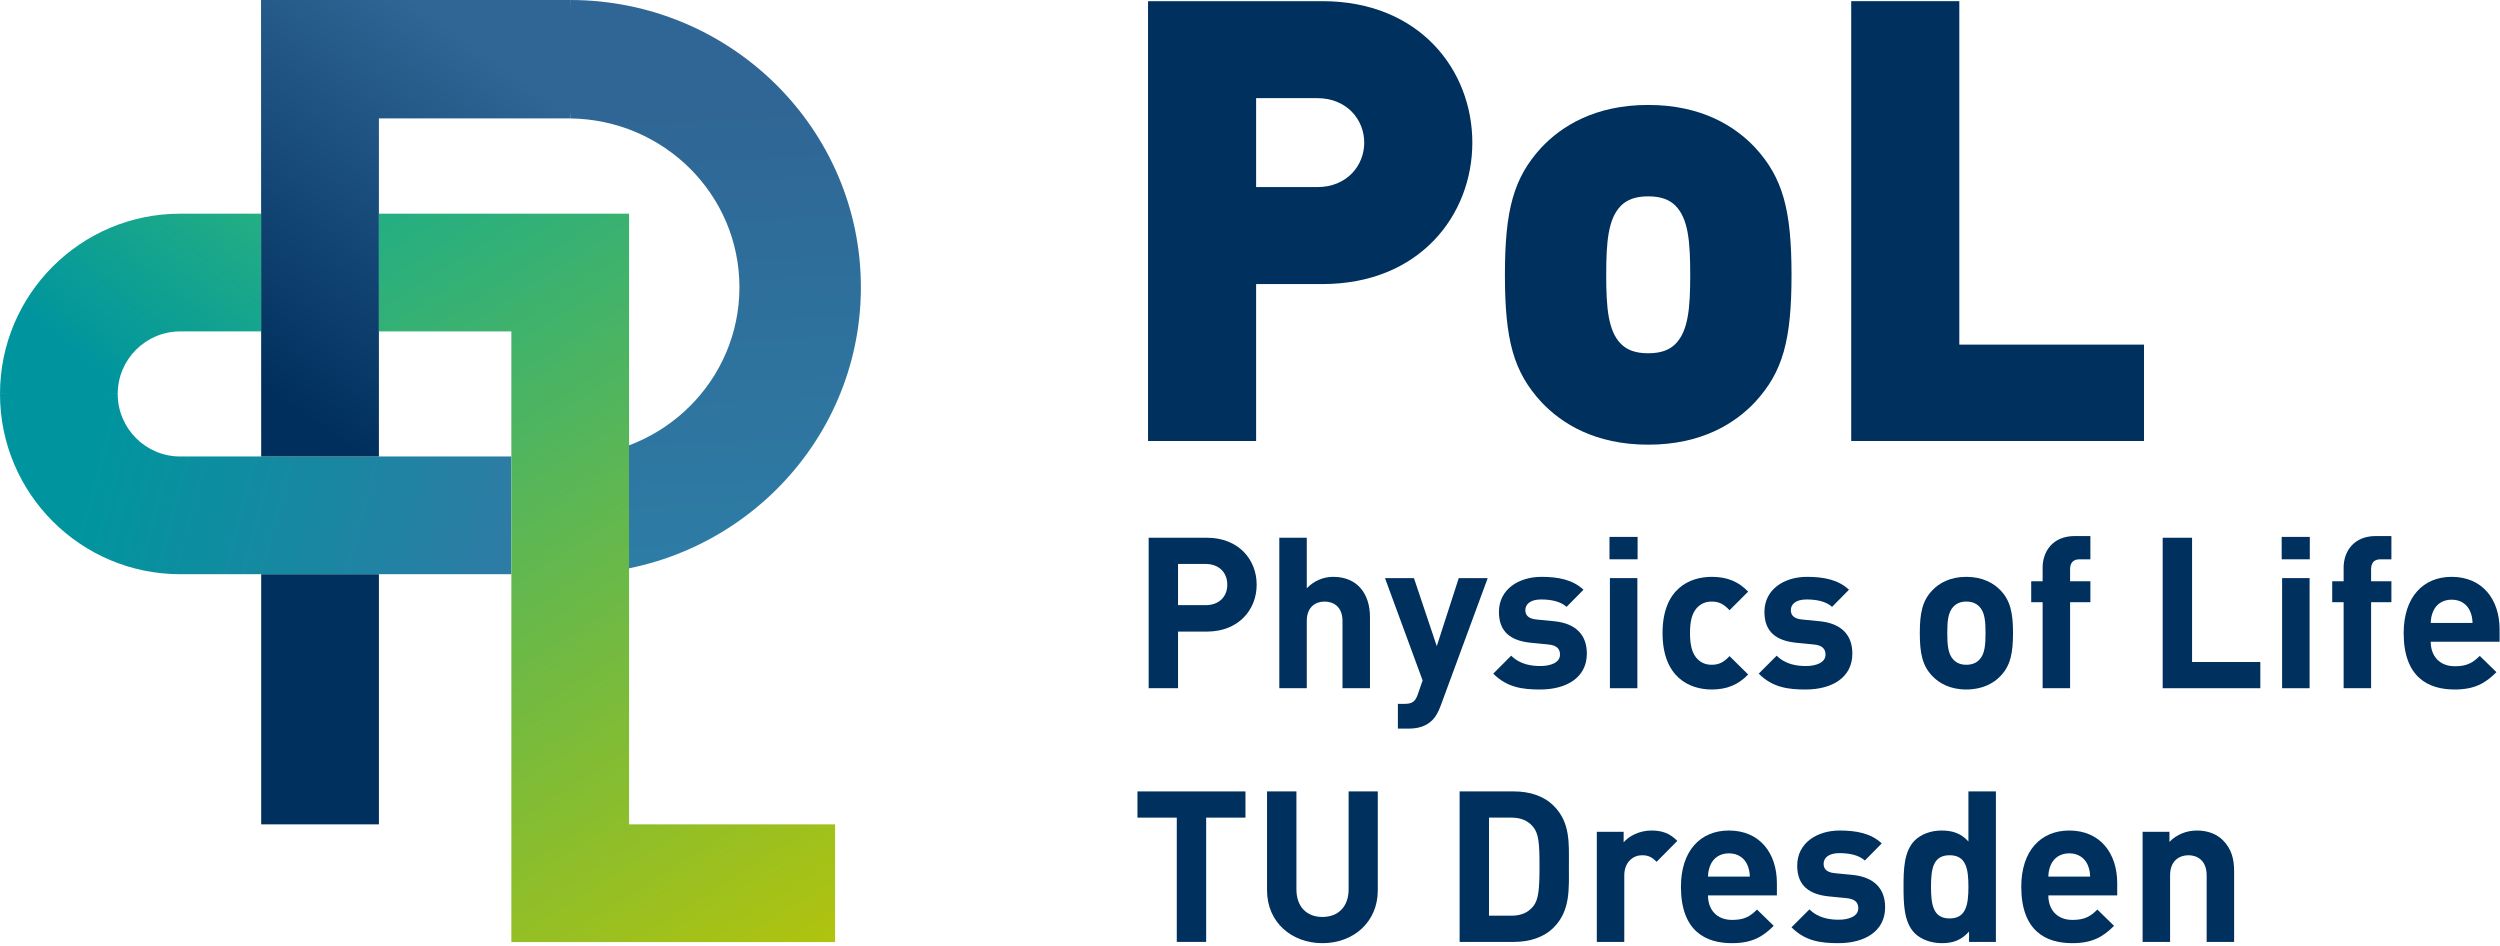 <?xml version="1.0" encoding="UTF-8" standalone="no"?>
<svg xmlns="http://www.w3.org/2000/svg" xmlns:xlink="http://www.w3.org/1999/xlink" xmlns:serif="http://www.serif.com/" width="259px" height="98px" version="1.1" xml:space="preserve" style="fill-rule:evenodd;clip-rule:evenodd;stroke-linejoin:round;stroke-miterlimit:2;">
  <g transform="matrix(1,0,0,1,0,-0.288)">
    <path d="M136.471,10.456L130.134,10.456L130.134,19.671L136.471,19.671C139.543,19.671 141.335,17.432 141.335,15.064C141.335,12.696 139.543,10.456 136.471,10.456ZM136.983,29.719L130.134,29.719L130.134,45.974L118.937,45.974L118.937,0.409L136.983,0.409C147.094,0.409 152.534,7.577 152.534,15.064C152.534,22.551 147.094,29.719 136.983,29.719Z" style="fill:rgb(0,48,93);fill-rule:nonzero;"></path>
    <path d="M173.571,21.591C172.931,20.952 172.036,20.631 170.755,20.631C169.476,20.631 168.58,20.952 167.94,21.591C166.596,22.935 166.404,25.367 166.404,28.759C166.404,32.151 166.596,34.582 167.94,35.926C168.58,36.566 169.476,36.886 170.755,36.886C172.036,36.886 172.931,36.566 173.571,35.926C174.916,34.582 175.107,32.151 175.107,28.759C175.107,25.367 174.916,22.935 173.571,21.591ZM181.827,41.942C179.779,44.118 176.323,46.357 170.755,46.357C165.189,46.357 161.732,44.118 159.685,41.942C156.805,38.806 155.909,35.543 155.909,28.759C155.909,22.039 156.805,18.711 159.685,15.576C161.732,13.4 165.189,11.16 170.755,11.16C176.323,11.16 179.779,13.4 181.827,15.576C184.707,18.711 185.602,22.039 185.602,28.759C185.602,35.543 184.707,38.806 181.827,41.942Z" style="fill:rgb(0,48,93);fill-rule:nonzero;"></path>
    <path d="M191.786,45.974L191.786,0.409L202.985,0.409L202.985,35.99L222.12,35.99L222.12,45.974L191.786,45.974Z" style="fill:rgb(0,48,93);fill-rule:nonzero;"></path>
    <path d="M124.892,58.713L122.045,58.713L122.045,62.983L124.892,62.983C126.271,62.983 127.147,62.129 127.147,60.859C127.147,59.589 126.271,58.713 124.892,58.713ZM125.045,65.72L122.045,65.72L122.045,71.588L119.002,71.588L119.002,55.998L125.045,55.998C128.264,55.998 130.19,58.21 130.19,60.859C130.19,63.508 128.264,65.72 125.045,65.72Z" style="fill:rgb(0,48,93);fill-rule:nonzero;"></path>
    <path d="M139.083,71.588L139.083,64.625C139.083,63.115 138.119,62.611 137.221,62.611C136.324,62.611 135.382,63.136 135.382,64.625L135.382,71.588L132.536,71.588L132.536,55.998L135.382,55.998L135.382,61.231C136.148,60.443 137.112,60.049 138.119,60.049C140.615,60.049 141.929,61.8 141.929,64.21L141.929,71.588L139.083,71.588Z" style="fill:rgb(0,48,93);fill-rule:nonzero;"></path>
    <path d="M149.244,73.427C149.003,74.063 148.741,74.544 148.39,74.895C147.733,75.551 146.879,75.771 145.938,75.771L144.821,75.771L144.821,73.208L145.478,73.208C146.288,73.208 146.617,73.011 146.901,72.179L147.383,70.778L143.485,60.18L146.485,60.18L148.85,67.231L151.127,60.18L154.127,60.18L149.244,73.427Z" style="fill:rgb(0,48,93);fill-rule:nonzero;"></path>
    <path d="M159.559,71.72C157.764,71.72 156.143,71.523 154.698,70.078L156.559,68.216C157.501,69.158 158.727,69.289 159.603,69.289C160.588,69.289 161.617,68.96 161.617,68.107C161.617,67.538 161.311,67.143 160.413,67.056L158.618,66.88C156.559,66.684 155.289,65.786 155.289,63.684C155.289,61.319 157.37,60.049 159.69,60.049C161.464,60.049 162.953,60.356 164.048,61.384L162.296,63.159C161.639,62.567 160.632,62.392 159.647,62.392C158.508,62.392 158.026,62.917 158.026,63.487C158.026,63.903 158.202,64.384 159.209,64.472L161.004,64.647C163.259,64.866 164.398,66.071 164.398,67.998C164.398,70.515 162.252,71.72 159.559,71.72Z" style="fill:rgb(0,48,93);fill-rule:nonzero;"></path>
    <path d="M166.787,71.588L166.787,60.18L169.632,60.18L169.632,71.588L166.787,71.588ZM166.743,58.232L166.743,55.911L169.655,55.911L169.655,58.232L166.743,58.232Z" style="fill:rgb(0,48,93);fill-rule:nonzero;"></path>
    <path d="M177.341,71.72C175.064,71.72 172.24,70.494 172.24,65.873C172.24,61.253 175.064,60.049 177.341,60.049C178.918,60.049 180.1,60.531 181.108,61.581L179.18,63.508C178.589,62.873 178.085,62.611 177.341,62.611C176.663,62.611 176.137,62.852 175.721,63.355C175.283,63.903 175.085,64.669 175.085,65.873C175.085,67.078 175.283,67.866 175.721,68.414C176.137,68.917 176.663,69.158 177.341,69.158C178.085,69.158 178.589,68.895 179.18,68.26L181.108,70.165C180.1,71.216 178.918,71.72 177.341,71.72Z" style="fill:rgb(0,48,93);fill-rule:nonzero;"></path>
    <path d="M187.065,71.72C185.269,71.72 183.649,71.523 182.204,70.078L184.065,68.216C185.006,69.158 186.233,69.289 187.109,69.289C188.094,69.289 189.124,68.96 189.124,68.107C189.124,67.538 188.817,67.143 187.919,67.056L186.124,66.88C184.065,66.684 182.795,65.786 182.795,63.684C182.795,61.319 184.876,60.049 187.196,60.049C188.97,60.049 190.459,60.356 191.553,61.384L189.802,63.159C189.145,62.567 188.138,62.392 187.153,62.392C186.014,62.392 185.532,62.917 185.532,63.487C185.532,63.903 185.708,64.384 186.714,64.472L188.51,64.647C190.765,64.866 191.904,66.071 191.904,67.998C191.904,70.515 189.758,71.72 187.065,71.72Z" style="fill:rgb(0,48,93);fill-rule:nonzero;"></path>
    <path d="M205.044,63.115C204.716,62.786 204.278,62.611 203.709,62.611C203.139,62.611 202.723,62.786 202.395,63.115C201.804,63.706 201.738,64.691 201.738,65.873C201.738,67.056 201.804,68.063 202.395,68.654C202.723,68.983 203.139,69.158 203.709,69.158C204.278,69.158 204.716,68.983 205.044,68.654C205.635,68.063 205.702,67.056 205.702,65.873C205.702,64.691 205.635,63.706 205.044,63.115ZM207.256,70.319C206.555,71.063 205.395,71.72 203.709,71.72C202.023,71.72 200.884,71.063 200.183,70.319C199.155,69.246 198.892,67.954 198.892,65.873C198.892,63.815 199.155,62.523 200.183,61.451C200.884,60.706 202.023,60.049 203.709,60.049C205.395,60.049 206.555,60.706 207.256,61.451C208.285,62.523 208.548,63.815 208.548,65.873C208.548,67.954 208.285,69.246 207.256,70.319Z" style="fill:rgb(0,48,93);fill-rule:nonzero;"></path>
    <path d="M214.461,62.676L214.461,71.588L211.616,71.588L211.616,62.676L210.433,62.676L210.433,60.509L211.616,60.509L211.616,59.085C211.616,57.465 212.623,55.823 214.944,55.823L216.564,55.823L216.564,58.232L215.447,58.232C214.768,58.232 214.461,58.604 214.461,59.26L214.461,60.509L216.564,60.509L216.564,62.676L214.461,62.676Z" style="fill:rgb(0,48,93);fill-rule:nonzero;"></path>
    <path d="M224.054,71.588L224.054,55.998L227.098,55.998L227.098,68.873L234.17,68.873L234.17,71.588L224.054,71.588Z" style="fill:rgb(0,48,93);fill-rule:nonzero;"></path>
    <path d="M236.427,71.588L236.427,60.18L239.274,60.18L239.274,71.588L236.427,71.588ZM236.383,58.232L236.383,55.911L239.295,55.911L239.295,58.232L236.383,58.232Z" style="fill:rgb(0,48,93);fill-rule:nonzero;"></path>
    <path d="M245.646,62.676L245.646,71.588L242.8,71.588L242.8,62.676L241.618,62.676L241.618,60.509L242.8,60.509L242.8,59.085C242.8,57.465 243.807,55.823 246.128,55.823L247.749,55.823L247.749,58.232L246.631,58.232C245.953,58.232 245.646,58.604 245.646,59.26L245.646,60.509L247.749,60.509L247.749,62.676L245.646,62.676Z" style="fill:rgb(0,48,93);fill-rule:nonzero;"></path>
    <path d="M255.895,63.596C255.588,62.917 254.954,62.414 253.991,62.414C253.027,62.414 252.392,62.917 252.085,63.596C251.911,64.012 251.844,64.319 251.823,64.823L256.157,64.823C256.135,64.319 256.071,64.012 255.895,63.596ZM251.823,66.771C251.823,68.238 252.72,69.311 254.319,69.311C255.567,69.311 256.18,68.96 256.903,68.238L258.631,69.924C257.471,71.084 256.355,71.72 254.296,71.72C251.604,71.72 249.02,70.494 249.02,65.873C249.02,62.151 251.035,60.049 253.991,60.049C257.165,60.049 258.959,62.37 258.959,65.501L258.959,66.771L251.823,66.771Z" style="fill:rgb(0,48,93);fill-rule:nonzero;"></path>
    <path d="M124.958,84.994L124.958,97.869L121.914,97.869L121.914,84.994L117.841,84.994L117.841,82.279L129.03,82.279L129.03,84.994L124.958,84.994Z" style="fill:rgb(0,48,93);fill-rule:nonzero;"></path>
    <path d="M137.002,98C133.806,98 131.266,95.832 131.266,92.526L131.266,82.279L134.309,82.279L134.309,92.416C134.309,94.212 135.36,95.285 137.002,95.285C138.645,95.285 139.717,94.212 139.717,92.416L139.717,82.279L142.739,82.279L142.739,92.526C142.739,95.832 140.199,98 137.002,98Z" style="fill:rgb(0,48,93);fill-rule:nonzero;"></path>
    <path d="M158.836,85.957C158.311,85.322 157.61,84.994 156.559,84.994L154.26,84.994L154.26,95.154L156.559,95.154C157.61,95.154 158.311,94.825 158.836,94.19C159.406,93.49 159.493,92.373 159.493,90.008C159.493,87.643 159.406,86.658 158.836,85.957ZM160.96,96.379C159.931,97.409 158.464,97.869 156.844,97.869L151.216,97.869L151.216,82.279L156.844,82.279C158.464,82.279 159.931,82.738 160.96,83.767C162.712,85.519 162.537,87.664 162.537,90.008C162.537,92.351 162.712,94.628 160.96,96.379Z" style="fill:rgb(0,48,93);fill-rule:nonzero;"></path>
    <path d="M171.626,89.57C171.188,89.132 170.815,88.891 170.115,88.891C169.239,88.891 168.275,89.548 168.275,90.994L168.275,97.869L165.429,97.869L165.429,86.46L168.21,86.46L168.21,87.555C168.757,86.899 169.852,86.33 171.078,86.33C172.195,86.33 172.983,86.614 173.771,87.402L171.626,89.57Z" style="fill:rgb(0,48,93);fill-rule:nonzero;"></path>
    <path d="M181.021,89.876C180.714,89.198 180.079,88.694 179.116,88.694C178.152,88.694 177.517,89.198 177.21,89.876C177.036,90.292 176.97,90.599 176.948,91.103L181.284,91.103C181.261,90.599 181.196,90.292 181.021,89.876ZM176.948,93.051C176.948,94.518 177.845,95.591 179.444,95.591C180.692,95.591 181.305,95.241 182.028,94.518L183.758,96.205C182.597,97.365 181.481,98 179.422,98C176.729,98 174.145,96.774 174.145,92.154C174.145,88.431 176.16,86.33 179.116,86.33C182.291,86.33 184.086,88.65 184.086,91.782L184.086,93.051L176.948,93.051Z" style="fill:rgb(0,48,93);fill-rule:nonzero;"></path>
    <path d="M190.46,98C188.665,98 187.044,97.803 185.599,96.358L187.46,94.497C188.402,95.438 189.628,95.57 190.504,95.57C191.49,95.57 192.519,95.241 192.519,94.387C192.519,93.818 192.212,93.423 191.314,93.336L189.519,93.161C187.46,92.963 186.191,92.066 186.191,89.964C186.191,87.599 188.271,86.33 190.591,86.33C192.366,86.33 193.854,86.636 194.949,87.664L193.198,89.439C192.541,88.847 191.534,88.672 190.548,88.672C189.41,88.672 188.927,89.198 188.927,89.767C188.927,90.183 189.103,90.664 190.11,90.752L191.906,90.927C194.161,91.146 195.299,92.351 195.299,94.278C195.299,96.795 193.154,98 190.46,98Z" style="fill:rgb(0,48,93);fill-rule:nonzero;"></path>
    <path d="M201.979,88.891C200.272,88.891 200.052,90.292 200.052,92.154C200.052,94.015 200.272,95.438 201.979,95.438C203.687,95.438 203.928,94.015 203.928,92.154C203.928,90.292 203.687,88.891 201.979,88.891ZM203.994,97.869L203.994,96.795C203.206,97.671 202.374,98 201.169,98C200.052,98 199.002,97.606 198.367,96.971C197.228,95.832 197.207,93.862 197.207,92.154C197.207,90.446 197.228,88.497 198.367,87.358C199.002,86.723 200.031,86.33 201.147,86.33C202.308,86.33 203.184,86.636 203.928,87.468L203.928,82.279L206.775,82.279L206.775,97.869L203.994,97.869Z" style="fill:rgb(0,48,93);fill-rule:nonzero;"></path>
    <path d="M216.279,89.876C215.972,89.198 215.337,88.694 214.375,88.694C213.411,88.694 212.776,89.198 212.469,89.876C212.294,90.292 212.228,90.599 212.207,91.103L216.542,91.103C216.52,90.599 216.455,90.292 216.279,89.876ZM212.207,93.051C212.207,94.518 213.104,95.591 214.703,95.591C215.951,95.591 216.564,95.241 217.287,94.518L219.016,96.205C217.856,97.365 216.739,98 214.681,98C211.988,98 209.404,96.774 209.404,92.154C209.404,88.431 211.419,86.33 214.375,86.33C217.549,86.33 219.344,88.65 219.344,91.782L219.344,93.051L212.207,93.051Z" style="fill:rgb(0,48,93);fill-rule:nonzero;"></path>
    <path d="M228.609,97.869L228.609,90.971C228.609,89.416 227.624,88.891 226.725,88.891C225.828,88.891 224.821,89.416 224.821,90.971L224.821,97.869L221.974,97.869L221.974,86.46L224.754,86.46L224.754,87.511C225.5,86.723 226.55,86.33 227.601,86.33C228.74,86.33 229.66,86.702 230.294,87.336C231.214,88.256 231.455,89.329 231.455,90.578L231.455,97.869L228.609,97.869Z" style="fill:rgb(0,48,93);fill-rule:nonzero;"></path>
    <rect x="27.059" y="59.776" width="12.196" height="25.916" style="fill:rgb(0,48,93);fill-rule:nonzero;"></rect>
    <path d="M18.674,47.58C15.096,47.58 12.195,44.679 12.195,41.101L6.347,40.534L0,41.101C0,51.414 8.36,59.776 18.674,59.776L52.976,59.776L52.976,47.58L18.674,47.58Z" style="fill:url(#_Linear1);"></path>
    <path d="M18.674,22.425C8.36,22.425 0,30.787 0,41.101L12.195,41.101C12.195,37.523 15.096,34.622 18.674,34.622L27.059,34.622L27.059,22.425L18.674,22.425Z" style="fill:url(#_Linear2);"></path>
    <path d="M27.059,47.58L39.255,47.58L39.255,12.557L59.084,12.557L59.641,6.794L59.063,0.288L27.044,0.288L27.059,47.58Z" style="fill:url(#_Linear3);"></path>
    <path d="M59.063,0.288L59.084,12.557C68.786,12.679 76.605,20.441 76.605,30.048C76.605,39.654 68.775,47.447 59.073,47.568L59.073,59.776L59.074,59.776C75.706,59.776 89.188,46.466 89.188,30.048C89.188,13.629 75.695,0.288 59.063,0.288Z" style="fill:url(#_Linear4);"></path>
    <path d="M65.171,85.692L65.171,22.425L39.255,22.425L39.255,34.622L52.976,34.622L52.976,97.888L86.514,97.888L86.514,85.692L65.171,85.692Z" style="fill:url(#_Linear5);"></path>
  </g>
  <defs>
    <linearGradient id="_Linear1" x1="0" y1="0" x2="1" y2="0" gradientUnits="userSpaceOnUse" gradientTransform="matrix(-41.386,-11.19,11.19,-41.386,51.464,58.243)">
      <stop offset="0" style="stop-color:rgb(45,124,165);stop-opacity:1"></stop>
      <stop offset="1" style="stop-color:rgb(0,149,158);stop-opacity:1"></stop>
    </linearGradient>
    <linearGradient id="_Linear2" x1="0" y1="0" x2="1" y2="0" gradientUnits="userSpaceOnUse" gradientTransform="matrix(-14.565,17.762,-17.762,-14.565,24.723,20.871)">
      <stop offset="0" style="stop-color:rgb(35,174,131);stop-opacity:1"></stop>
      <stop offset="1" style="stop-color:rgb(0,149,158);stop-opacity:1"></stop>
    </linearGradient>
    <linearGradient id="_Linear3" x1="0" y1="0" x2="1" y2="0" gradientUnits="userSpaceOnUse" gradientTransform="matrix(24.157,-34.104,34.104,24.157,23.371,37.738)">
      <stop offset="0" style="stop-color:rgb(0,47,93);stop-opacity:1"></stop>
      <stop offset="1" style="stop-color:rgb(47,102,149);stop-opacity:1"></stop>
    </linearGradient>
    <linearGradient id="_Linear4" x1="0" y1="0" x2="1" y2="0" gradientUnits="userSpaceOnUse" gradientTransform="matrix(-2.133,-45.674,45.674,-2.133,74.737,57.534)">
      <stop offset="0" style="stop-color:rgb(45,124,165);stop-opacity:1"></stop>
      <stop offset="1" style="stop-color:rgb(47,102,149);stop-opacity:1"></stop>
    </linearGradient>
    <linearGradient id="_Linear5" x1="0" y1="0" x2="1" y2="0" gradientUnits="userSpaceOnUse" gradientTransform="matrix(47.248,74.957,-74.957,47.248,36.323,24.062)">
      <stop offset="0" style="stop-color:rgb(35,174,131);stop-opacity:1"></stop>
      <stop offset="1" style="stop-color:rgb(175,195,15);stop-opacity:1"></stop>
    </linearGradient>
  </defs>
</svg>
